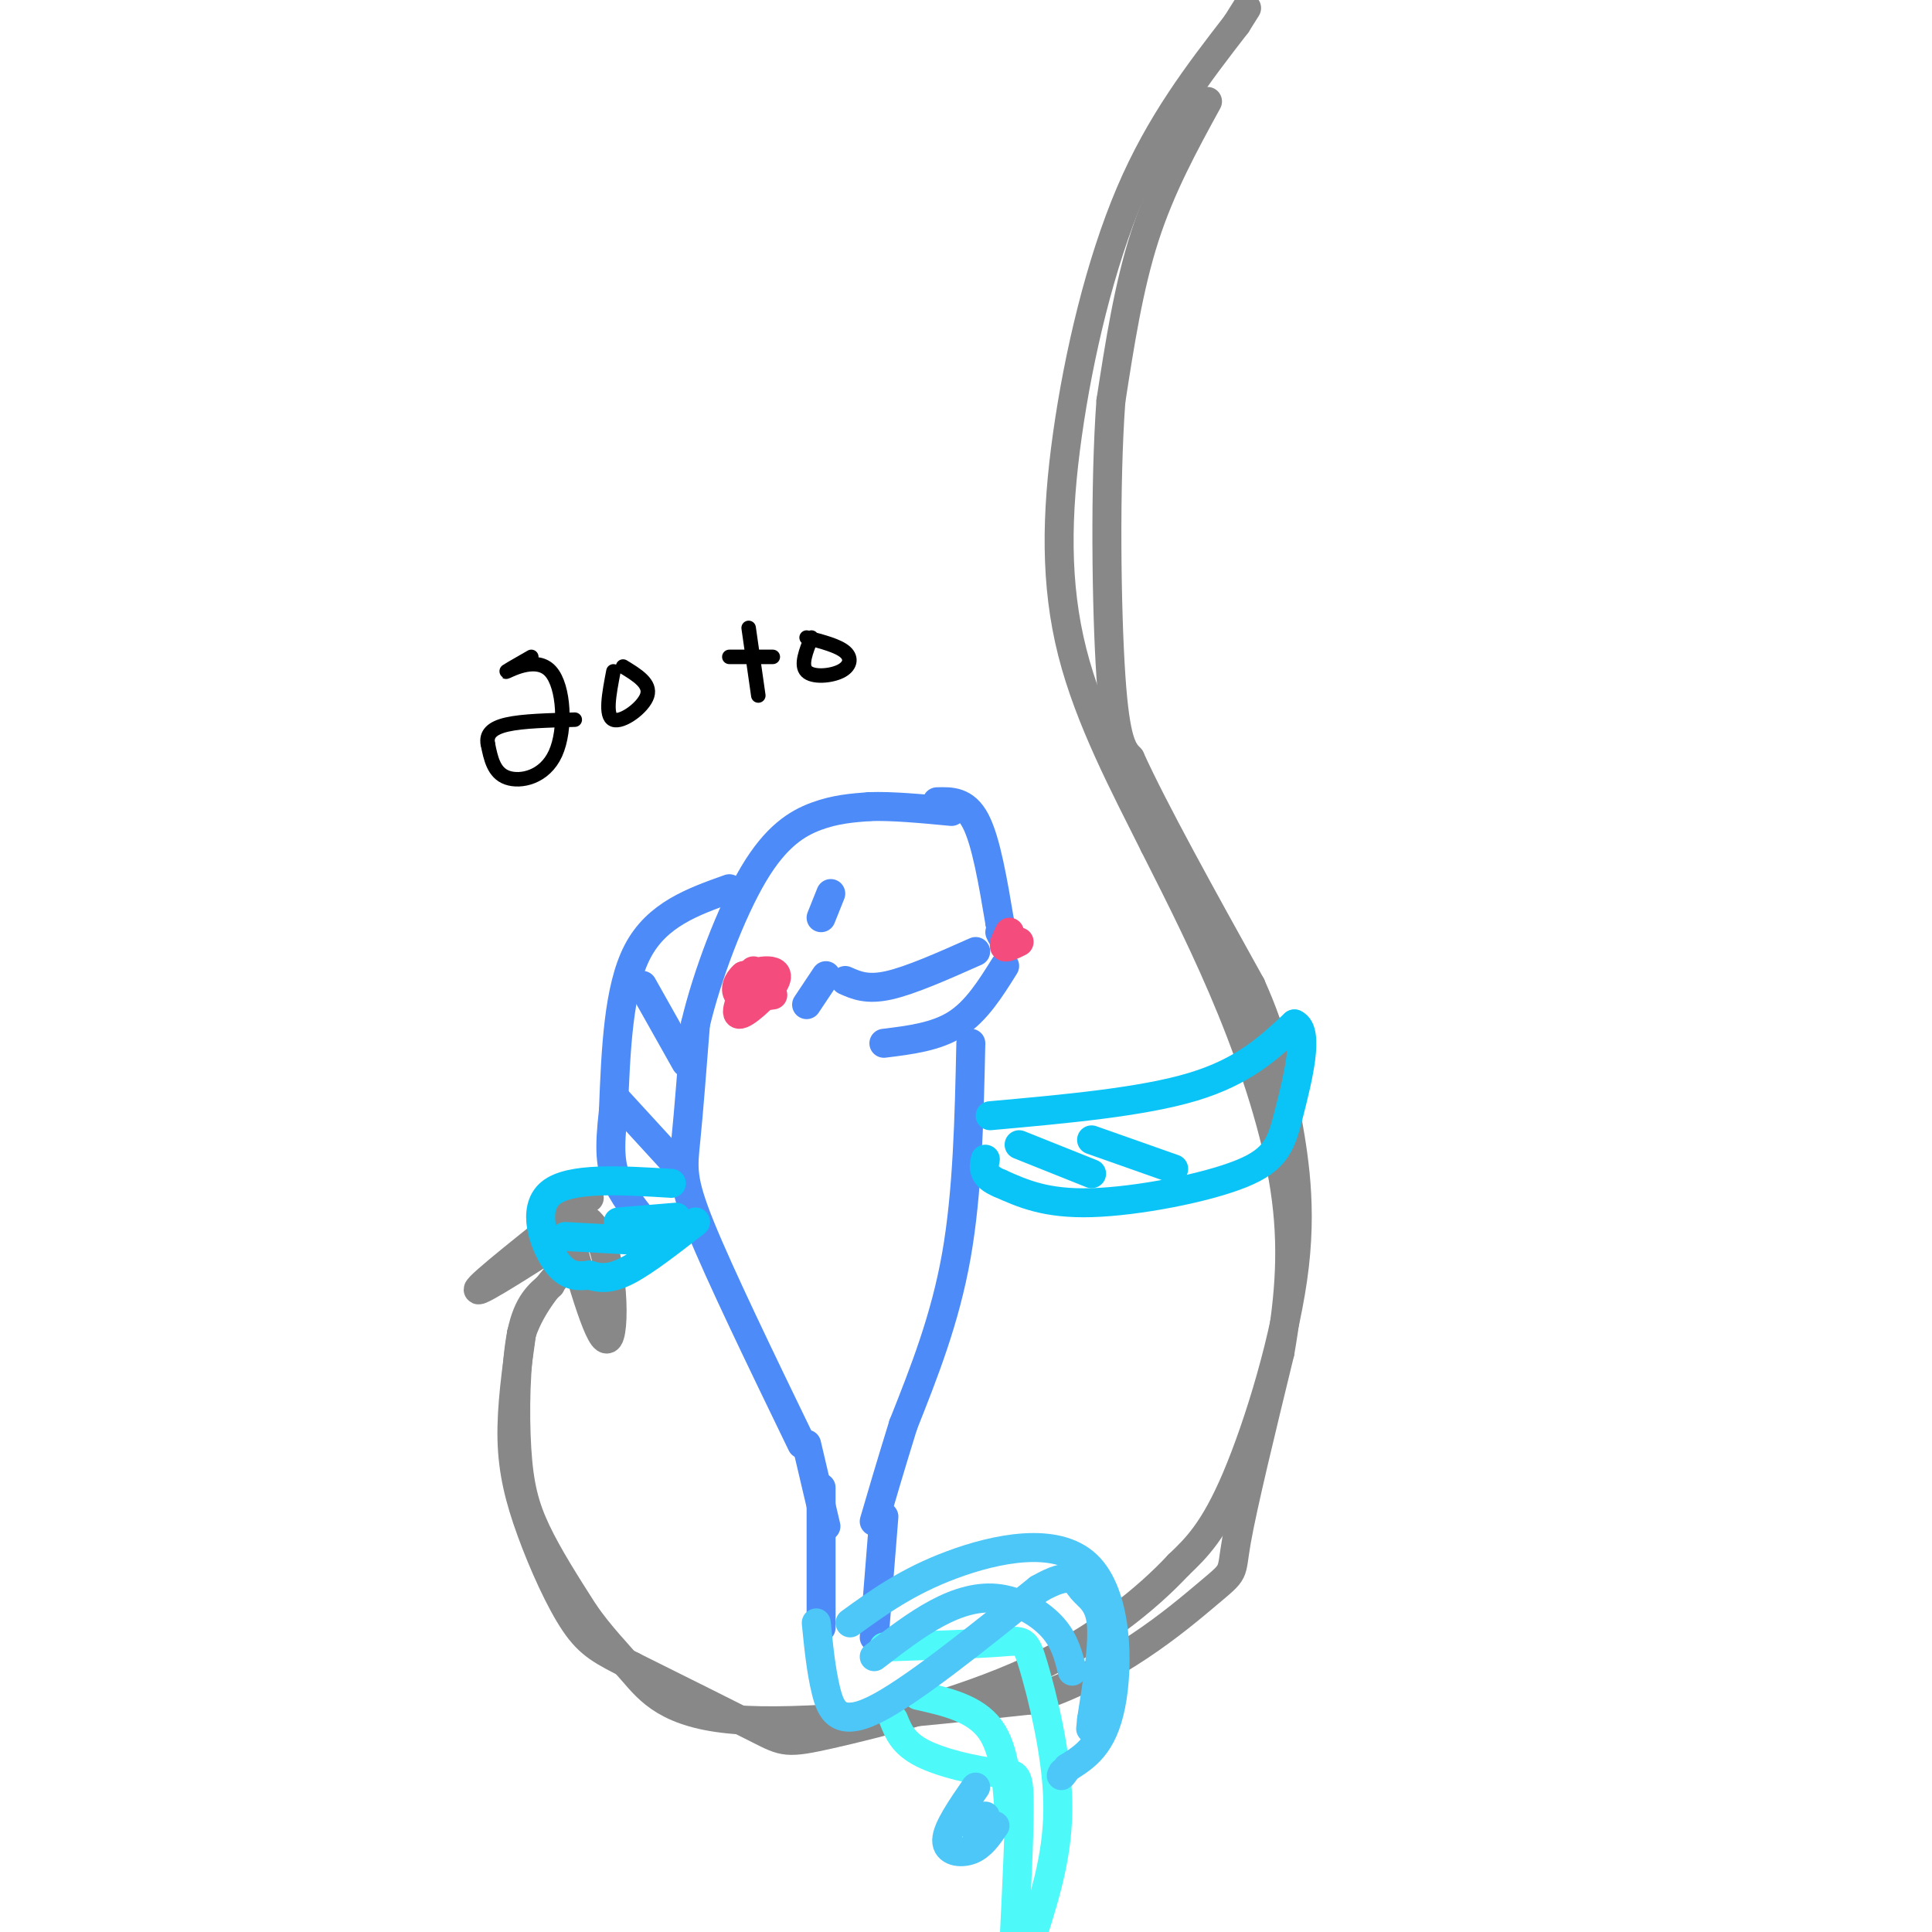 <svg viewBox='0 0 400 400' version='1.1' xmlns='http://www.w3.org/2000/svg' xmlns:xlink='http://www.w3.org/1999/xlink'><g fill='none' stroke='rgb(136,136,136)' stroke-width='6' stroke-linecap='round' stroke-linejoin='round'><path d='M250,21c-4.833,8.833 -9.667,17.667 -13,28c-3.333,10.333 -5.167,22.167 -7,34'/><path d='M230,83c-1.267,17.200 -0.933,43.200 0,57c0.933,13.800 2.467,15.400 4,17'/><path d='M234,157c4.833,10.667 14.917,28.833 25,47'/><path d='M259,204c5.179,11.577 5.625,17.021 7,25c1.375,7.979 3.678,18.494 2,33c-1.678,14.506 -7.337,33.002 -12,44c-4.663,10.998 -8.332,14.499 -12,18'/><path d='M244,324c-6.549,7.005 -16.920,15.517 -31,22c-14.080,6.483 -31.868,10.938 -41,13c-9.132,2.062 -9.609,1.732 -15,-1c-5.391,-2.732 -15.695,-7.866 -26,-13'/><path d='M131,345c-6.265,-3.131 -8.927,-4.458 -12,-9c-3.073,-4.542 -6.558,-12.300 -9,-19c-2.442,-6.700 -3.841,-12.343 -4,-19c-0.159,-6.657 0.920,-14.329 2,-22'/><path d='M108,276c2.167,-6.333 6.583,-11.167 11,-16'/><path d='M122,248c-11.500,9.083 -23.000,18.167 -23,19c0.000,0.833 11.500,-6.583 23,-14'/><path d='M122,253c4.867,4.222 5.533,21.778 4,24c-1.533,2.222 -5.267,-10.889 -9,-24'/><path d='M117,253c-1.500,-4.167 -0.750,-2.583 0,-1'/><path d='M114,266c-2.363,1.917 -4.726,3.833 -6,10c-1.274,6.167 -1.458,16.583 -1,24c0.458,7.417 1.560,11.833 4,17c2.440,5.167 6.220,11.083 10,17'/><path d='M121,334c3.286,4.702 6.500,7.958 10,12c3.500,4.042 7.286,8.869 21,10c13.714,1.131 37.357,-1.435 61,-4'/><path d='M213,352c17.560,-5.405 30.958,-16.917 37,-22c6.042,-5.083 4.726,-3.738 6,-11c1.274,-7.262 5.137,-23.131 9,-39'/><path d='M265,280c2.083,-11.929 2.792,-22.250 1,-34c-1.792,-11.750 -6.083,-24.929 -11,-37c-4.917,-12.071 -10.458,-23.036 -16,-34'/><path d='M239,175c-6.128,-12.278 -13.447,-25.971 -17,-40c-3.553,-14.029 -3.341,-28.392 -1,-45c2.341,-16.608 6.812,-35.459 13,-50c6.188,-14.541 14.094,-24.770 22,-35'/><path d='M256,5c3.667,-5.833 1.833,-2.917 0,0'/></g>
<g fill='none' stroke='rgb(77,139,249)' stroke-width='6' stroke-linecap='round' stroke-linejoin='round'><path d='M166,299c-8.489,-17.533 -16.978,-35.067 -21,-45c-4.022,-9.933 -3.578,-12.267 -3,-18c0.578,-5.733 1.289,-14.867 2,-24'/><path d='M144,212c2.381,-10.036 7.333,-23.125 12,-31c4.667,-7.875 9.048,-10.536 13,-12c3.952,-1.464 7.476,-1.732 11,-2'/><path d='M180,167c4.667,-0.167 10.833,0.417 17,1'/><path d='M194,166c2.917,-0.083 5.833,-0.167 8,4c2.167,4.167 3.583,12.583 5,21'/><path d='M207,191c0.833,3.833 0.417,2.917 0,2'/><path d='M172,185c0.000,0.000 -2.000,5.000 -2,5'/><path d='M202,197c-6.750,3.000 -13.500,6.000 -18,7c-4.500,1.000 -6.750,0.000 -9,-1'/><path d='M208,200c-2.917,4.667 -5.833,9.333 -10,12c-4.167,2.667 -9.583,3.333 -15,4'/><path d='M171,202c0.000,0.000 -4.000,6.000 -4,6'/><path d='M201,216c-0.333,15.417 -0.667,30.833 -3,44c-2.333,13.167 -6.667,24.083 -11,35'/><path d='M187,295c-2.833,9.167 -4.417,14.583 -6,20'/><path d='M167,299c0.000,0.000 4.000,17.000 4,17'/><path d='M151,184c-7.500,2.667 -15.000,5.333 -19,13c-4.000,7.667 -4.500,20.333 -5,33'/><path d='M127,230c-0.911,7.978 -0.689,11.422 1,15c1.689,3.578 4.844,7.289 8,11'/><path d='M133,204c0.000,0.000 9.000,16.000 9,16'/><path d='M128,228c0.000,0.000 11.000,12.000 11,12'/></g>
<g fill='none' stroke='rgb(11,196,247)' stroke-width='6' stroke-linecap='round' stroke-linejoin='round'><path d='M205,231c15.750,-1.417 31.500,-2.833 42,-6c10.500,-3.167 15.750,-8.083 21,-13'/><path d='M268,212c3.195,1.386 0.681,11.351 -1,18c-1.681,6.649 -2.530,9.982 -10,13c-7.470,3.018 -21.563,5.719 -31,6c-9.437,0.281 -14.219,-1.860 -19,-4'/><path d='M207,245c-3.667,-1.500 -3.333,-3.250 -3,-5'/><path d='M211,237c0.000,0.000 15.000,6.000 15,6'/><path d='M226,236c0.000,0.000 17.000,6.000 17,6'/><path d='M139,245c-10.511,-0.644 -21.022,-1.289 -25,2c-3.978,3.289 -1.422,10.511 1,14c2.422,3.489 4.711,3.244 7,3'/><path d='M122,264c2.244,0.689 4.356,0.911 8,-1c3.644,-1.911 8.822,-5.956 14,-10'/><path d='M117,256c0.000,0.000 18.000,1.000 18,1'/><path d='M128,253c0.000,0.000 12.000,-1.000 12,-1'/></g>
<g fill='none' stroke='rgb(77,139,249)' stroke-width='6' stroke-linecap='round' stroke-linejoin='round'><path d='M170,308c0.000,0.000 0.000,29.000 0,29'/><path d='M183,314c0.000,0.000 -2.000,25.000 -2,25'/></g>
<g fill='none' stroke='rgb(77,249,249)' stroke-width='6' stroke-linecap='round' stroke-linejoin='round'><path d='M183,341c9.530,-0.315 19.060,-0.631 24,-1c4.940,-0.369 5.292,-0.792 7,5c1.708,5.792 4.774,17.798 5,28c0.226,10.202 -2.387,18.601 -5,27'/><path d='M185,356c0.994,2.482 1.988,4.964 6,7c4.012,2.036 11.042,3.625 15,4c3.958,0.375 4.845,-0.464 5,5c0.155,5.464 -0.423,17.232 -1,29'/><path d='M190,351c5.917,1.333 11.833,2.667 15,7c3.167,4.333 3.583,11.667 4,19'/></g>
<g fill='none' stroke='rgb(77,198,248)' stroke-width='6' stroke-linecap='round' stroke-linejoin='round'><path d='M169,336c0.489,4.911 0.978,9.822 2,14c1.022,4.178 2.578,7.622 10,4c7.422,-3.622 20.711,-14.311 34,-25'/><path d='M215,329c7.036,-4.048 7.625,-1.667 9,0c1.375,1.667 3.536,2.619 4,7c0.464,4.381 -0.768,12.190 -2,20'/><path d='M226,356c-0.333,3.333 -0.167,1.667 0,0'/><path d='M176,336c5.911,-4.286 11.821,-8.571 21,-12c9.179,-3.429 21.625,-6.000 28,0c6.375,6.000 6.679,20.571 5,29c-1.679,8.429 -5.339,10.714 -9,13'/><path d='M221,366c-1.667,2.333 -1.333,1.667 -1,1'/><path d='M181,343c4.327,-3.339 8.655,-6.679 13,-9c4.345,-2.321 8.708,-3.625 13,-3c4.292,0.625 8.512,3.179 11,6c2.488,2.821 3.244,5.911 4,9'/><path d='M202,370c-2.978,4.311 -5.956,8.622 -6,11c-0.044,2.378 2.844,2.822 5,2c2.156,-0.822 3.578,-2.911 5,-5'/><path d='M204,376c0.000,0.000 -2.000,3.000 -2,3'/></g>
<g fill='none' stroke='rgb(244,76,125)' stroke-width='6' stroke-linecap='round' stroke-linejoin='round'><path d='M156,201c-2.060,4.387 -4.119,8.774 -3,9c1.119,0.226 5.417,-3.708 7,-6c1.583,-2.292 0.452,-2.940 -1,-3c-1.452,-0.060 -3.226,0.470 -5,1'/><path d='M154,202c-1.311,1.044 -2.089,3.156 -1,4c1.089,0.844 4.044,0.422 7,0'/><path d='M209,193c-0.667,1.333 -1.333,2.667 -1,3c0.333,0.333 1.667,-0.333 3,-1'/></g>
<g fill='none' stroke='rgb(0,0,0)' stroke-width='3' stroke-linecap='round' stroke-linejoin='round'><path d='M110,136c-3.029,1.732 -6.057,3.464 -5,3c1.057,-0.464 6.201,-3.124 9,0c2.799,3.124 3.254,12.033 1,17c-2.254,4.967 -7.215,5.990 -10,5c-2.785,-0.990 -3.392,-3.995 -4,-7'/><path d='M101,154c-0.356,-1.933 0.756,-3.267 4,-4c3.244,-0.733 8.622,-0.867 14,-1'/><path d='M127,139c-0.889,4.644 -1.778,9.289 0,10c1.778,0.711 6.222,-2.511 7,-5c0.778,-2.489 -2.111,-4.244 -5,-6'/><path d='M151,136c0.000,0.000 9.000,0.000 9,0'/><path d='M155,130c0.000,0.000 2.000,14.000 2,14'/><path d='M168,132c-1.137,2.857 -2.274,5.714 -1,7c1.274,1.286 4.958,1.000 7,0c2.042,-1.000 2.440,-2.714 1,-4c-1.440,-1.286 -4.720,-2.143 -8,-3'/></g>
</svg>